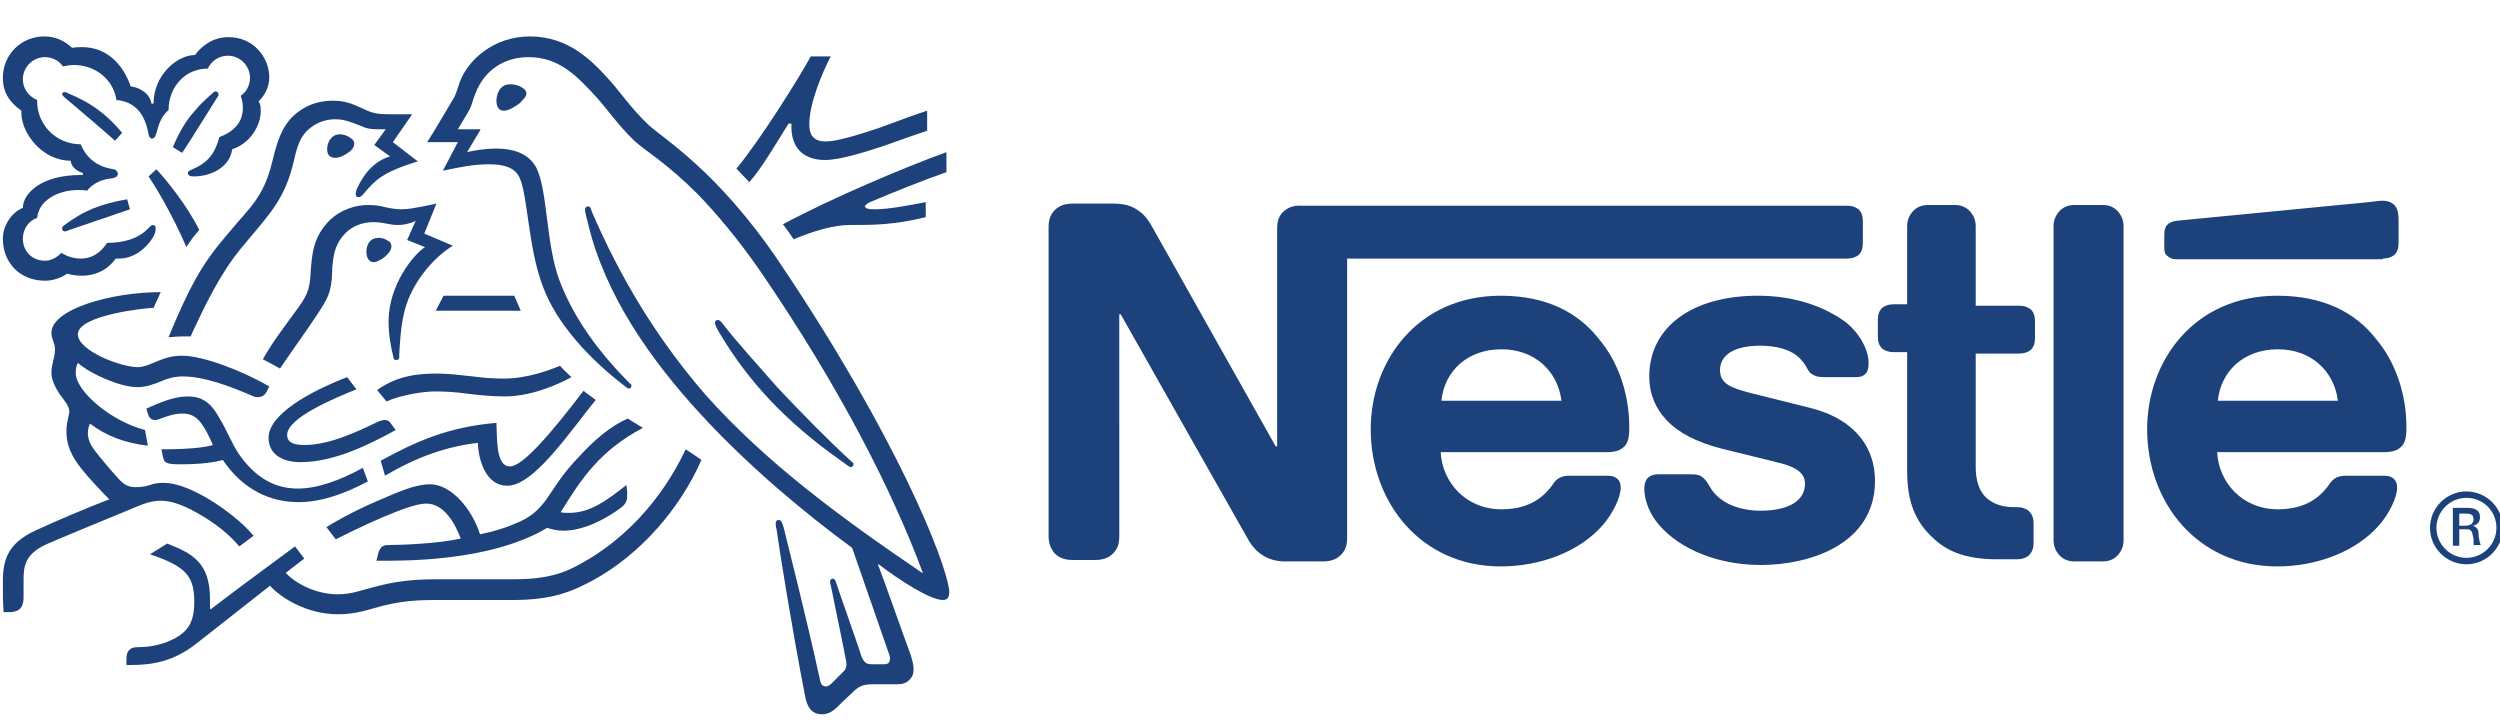 <?xml version="1.0" encoding="utf-8"?>
<!-- Generator: Adobe Illustrator 19.0.0, SVG Export Plug-In . SVG Version: 6.00 Build 0)  -->
<svg version="1.1" id="Capa_1" xmlns="http://www.w3.org/2000/svg" xmlns:xlink="http://www.w3.org/1999/xlink" x="0px" y="0px"
	 viewBox="0 0 350 101.9" style="enable-background:new 0 0 350 101.9;" xml:space="preserve">
<style type="text/css">
	.st0{fill:#1D427B;}
</style>
<g>
	<g>
		<g>
			<path id="XMLID_334_" class="st0" d="M109.1,36.7c-8.7-12.9-16.3-17.3-18.4-19.3c-2.4-2.3-4.1-4.8-5.3-6.1
				c-2.5-2.8-5.8-6.2-11.2-6.2c-5.2,0-8.7,3.4-9.8,6.3c-0.3,0.8-0.6,1.9-0.8,2.2c-0.5,0.8-2.8,4.8-3.8,6.3h4.3l-2.1,4
				c2.4-0.5,4.2-0.9,6.5-0.9c2.1,0,3.6,0.5,4.2,1.8c1.2,2.4,1.2,9.8,3.3,15.3c1.9,5.2,6.6,10.3,11.8,14.2c0.1,0,0.1,0.1,0.2,0.1
				c0.3,0,0.4-0.2,0.4-0.4c0-0.1,0-0.2-0.2-0.3c-4.4-4.4-7.9-9.2-9.9-14.5c-1.9-5.2-1.6-12.4-3.2-15.7c-1.1-2.1-3.4-2.7-5.6-2.7
				c-1.7,0-3.3,0.3-4.1,0.5l1.9-3.2h-3.2c0.7-1.2,1.4-2.3,1.7-2.9c0.3-0.6,0.4-1.3,0.8-2.2c1.2-3.1,3.9-5,7.4-5
				c4.4,0,6.9,2.8,9.5,5.6c1.2,1.3,3.1,4,5.3,6.1c1.5,1.4,4.4,3,8.9,7.5c2.6,2.7,5.5,6.1,8.7,10.7c11.3,16.5,18.6,31,22.8,42.3
				l-0.1,0c-11.8-8-22-15.6-30.3-24.9C93,48.6,87.9,40.9,83.5,31.1c-0.3-0.7-0.6-1.3-0.8-1.9c-0.1-0.3-0.2-0.3-0.4-0.3
				c-0.2,0-0.4,0.2-0.4,0.4c0,0.3,0.1,0.8,0.4,1.9c2.4,10.2,8.9,19.3,15.8,26.8c6.9,7.5,14.8,14,21.2,18.7l5,14.4
				c0.1,0.3,0.3,0.7,0.3,1.1c0,0.3-0.1,0.5-0.2,0.6c-0.1,0.1-0.3,0.2-0.7,0.2h-1.5c-0.7,0-0.9-0.1-1.1-0.3c-0.2-0.2-0.4-0.5-0.5-0.8
				c-0.4-1.4-3.1-8.9-3.6-10.5c-0.1-0.3-0.3-0.4-0.4-0.4c-0.2,0-0.4,0.2-0.4,0.4c0,0.2,0.1,0.4,0.2,1c0.7,3.4,1.5,7.3,1.8,8.8
				c0.1,0.7,0.3,1.3,0.3,1.8c0,0.4-0.1,0.7-0.4,1l-1.6,1.6c-0.4,0.4-0.6,0.5-0.9,0.5c-0.4,0-0.7-0.3-0.8-0.9
				c-1.8-8.3-4.4-18.5-5.1-21.4c-0.2-0.6-0.3-1-0.7-1c-0.3,0-0.4,0.2-0.4,0.5c0,0.2,0,0.5,0.1,0.7c0.4,2.9,2.1,13.6,4,23.4
				c0.3,1.7,1,2.6,2.4,2.6c0.7,0,1.3-0.3,1.9-0.8c1-1,1.2-1.2,2.4-2.3c0.8-0.8,1.4-1.1,2.8-1.1h3.4c0.8,0,1.3-0.2,1.7-0.6
				c0.4-0.4,0.6-0.8,0.6-1.5c0-0.7-0.2-1.3-0.4-2c-0.9-2.4-3.7-10.4-4.6-12.7l0.1,0c2.9,2.2,7.2,5,9,5c0.6,0,0.9-0.3,0.9-1.2
				C132.5,78.6,125.4,60.9,109.1,36.7"/>
			<path id="XMLID_333_" class="st0" d="M29.1,9.6c0.5-1.1,1.6-1.8,2.8-1.8c1.7,0,3.1,1.4,3.1,3.1c0,1-0.5,2-1.3,2.5
				c0.2,0.6,0.3,1.1,0.3,1.7c0,2-1.2,3.3-3.3,4.1c-0.3,1.2-0.8,2.3-1.6,3.1c-1.4,1.4-2.8,1.4-2.8,1.9c0,0.3,0.2,0.5,0.8,0.5
				c2.6,0,5.1-1.4,5.4-3.8c2.5-0.8,4-3.3,4-5.3c0-0.5,0-1-0.3-1.4c0.7-0.7,1.5-1.8,1.5-3.4c0-1.4-0.6-2.9-1.7-4c-1-1-2.4-1.6-4-1.6
				c-2.3,0-3.8,1.3-4.7,2.5c-2.5,0-5.8,2.8-5.8,6.8h-0.3c-0.2-1.4-1.7-2.3-2.9-2.4c-1-2.9-3.2-5.5-6.8-5.5c-0.4,0-0.9,0-1.4,0.1
				C9,5.7,7.8,5.1,6.2,5.1c-3.2,0-5.8,2.5-5.8,5.8c0,2,0.9,3.4,2.6,4.6c0,0,0,0.3,0,0.4c0,2.6,2.8,6.6,6.9,6.6
				c0,0.7,0.8,1.5,1.7,1.7v0.3h-0.3c-5.7,0-8.1,2.7-8.1,4.6c-1.7,0.7-2.8,2.6-2.8,4.3c0,3.5,2.5,5.9,5.9,5.9c1.1,0,2.3-0.4,3.1-1
				c0.6,0.2,1.3,0.3,2.1,0.3c1.6,0,3.4-0.6,4.7-2.4c0.2,0,0.3,0,0.5,0c2,0,3.8-1.4,4.8-3.1c0.2-0.4,0.3-0.8,0.3-1.1
				c0-0.3-0.1-0.5-0.4-0.5c-0.3,0-0.4,0.3-1,0.8C19.1,33.5,17.1,34,15,34c-1,1.5-2.2,2.2-3.7,2.2c-1,0-1.9-0.3-2.7-0.8
				c-0.7,0.7-1.5,1.1-2.3,1.1c-1.8,0-3.1-1.3-3.1-3.1c0-1.3,0.8-2.5,2-2.9c0.2-2.3,2.7-3.9,5.8-3.9c0.4,0,0.8,0,1.2,0.1
				c0.5-0.7,1.6-1.5,3.2-1.7c0.3,0,0.6-0.1,0.8-0.2c0.2-0.1,0.3-0.3,0.3-0.5c0-0.2-0.1-0.3-0.3-0.5c-0.2-0.1-0.4-0.1-0.8-0.2
				c-1.5-0.3-3.2-1.2-4.1-3.4c-3.5,0-6.1-2.8-6.1-6v-0.2c-1.2-0.5-2-1.6-2-2.9c0-1.7,1.4-3.1,3.1-3.1c1,0,2,0.5,2.5,1.3
				c0.5-0.1,1-0.2,1.6-0.2c2.6,0,5.4,1.7,5.9,4.9c3.4,0.3,4.1,3.1,4.4,4.3c0.1,0.6,0.2,1.1,0.6,1.1c0.4,0,0.5-0.5,0.7-1.1
				c0.3-1.2,0.7-2.1,1.6-2.9C23.6,12.2,25.9,9.6,29.1,9.6"/>
			<path id="XMLID_332_" class="st0" d="M35.9,27.9c-1.1,1.6-1.9,2.3-4.4,5.3c-3.3,3.9-5,7-7.9,14c0.5,0,1.1-0.1,1.9-0.1
				c0.4,0,0.7,0,1.2,0l0.3-0.7c1.6-3.4,3.8-8.1,6.8-11.7l1-1.2c3.1-3.7,5.1-5.8,6.3-10.8c0.4-1.8,0.8-3.4,2-4.5
				c1.1-1,2.4-1.5,3.8-1.5c1.2,0,2,0.3,3.3,0.8c1.1,0.5,1.6,0.6,2.8,0.6c0.4,0,0.7,0,1,0l-1.6,2.2l2.2,1.6c-2.8,0.8-4.2,3.5-4.7,4.7
				c-0.1,0.3-0.1,0.4-0.1,0.6c0,0.2,0.1,0.4,0.4,0.4c0.3,0,0.5-0.2,0.9-0.7c1.4-1.6,2.4-2.8,7.4-4.3l-3.5-2.7l2.7-3.9H55
				c-1.6,0-2.6,0-4-0.7c-1.9-0.9-2.8-1.2-4.5-1.2c-2,0-3.9,0.7-5.4,2.1c-1.7,1.6-2.3,3.7-2.9,6.1C37.8,24,37.2,26,35.9,27.9"/>
			<path id="XMLID_331_" class="st0" d="M41.3,43.7c-1.3,1.8-3.1,4.1-4.5,6.6c0.4,0.2,1.9,1,2.4,1.3c1.6-2.4,3.8-5.4,5.3-7.7
				c1.3-2,1.9-2.9,2-5.7c0-0.5,0-0.9,0.1-1.4c0.1-1.4,0.5-2.9,1.8-4.2c1-1,2.4-1.5,3.9-1.5c1.4,0,2.2,0.4,3.4,0.4
				c0.9,0,1.5-0.2,2.1-0.4l0.4-0.2L57,33.6l2.5,1c-1.6,1-5.1,5.3-5.1,10.4c0,1.8,0.3,3.5,0.7,5.1c0,0.2,0.1,0.3,0.4,0.3
				c0.2,0,0.4-0.1,0.4-0.4l0-0.5c0.1-1.6,0.2-4,0.8-6.2c1-3.7,3.9-7.2,6.7-8.9l-4-1.7l1.7-4.2l-1.9,0.4c-1.1,0.2-2,0.4-3,0.4
				c-0.7,0-1.4-0.1-2.3-0.3c-0.7-0.2-1.4-0.3-2.4-0.3c-1.8,0-3.8,0.7-5.2,2c-2.5,2.4-2.6,4.9-2.8,7.2C43.4,40.8,42.9,41.5,41.3,43.7
				"/>
			<path id="XMLID_330_" class="st0" d="M101,45.1c-0.2-0.2-0.3-0.3-0.5-0.3c-0.3,0-0.4,0.2-0.4,0.4c0,0.3,0.2,0.7,0.8,1.7
				c1.8,3,4,6,6.7,8.9c2.9,3.1,6.3,6,10,8.6l1.1,0.8c0.2,0.1,0.3,0.2,0.4,0.2c0.2,0,0.4-0.2,0.4-0.4c0-0.1,0-0.2-0.2-0.3
				c-3.4-3.1-7.1-6.9-10.5-10.5C106.2,51.2,103.4,48.2,101,45.1"/>
			<path id="XMLID_329_" class="st0" d="M26.1,34.6c0.3-0.6,1.4-2,1.8-2.4c-1.8-3.6-4.7-7.1-6-8.5l-1.1,1C22,26.5,24.1,30,26.1,34.6
				"/>
			<path id="XMLID_328_" class="st0" d="M9,13.6c-0.2-0.2-0.3-0.3-0.3-0.4c0-0.2,0.1-0.3,0.4-0.3c0.1,0,0.2,0,0.3,0.1
				c1.7,0.7,3.2,1.5,4.5,2.5c1.1,0.8,2.2,1.9,3.2,3.1l-1,1.1C14.9,18.6,11,15.3,9,13.6"/>
			<path id="XMLID_327_" class="st0" d="M25.5,21.4l-1.3-0.8c0.8-1.9,1.8-3.7,3-5c0.8-1,1.6-1.7,2.5-2.5c0.2-0.2,0.3-0.3,0.5-0.3
				c0.2,0,0.4,0.2,0.4,0.4c0,0.1,0,0.2-0.1,0.3C29.1,15.7,26.4,20.1,25.5,21.4"/>
			<path id="XMLID_326_" class="st0" d="M9.7,32.2c-0.3,0.1-0.4,0.2-0.6,0.2c-0.3,0-0.4-0.2-0.4-0.4c0-0.2,0.1-0.3,0.2-0.4
				c2.9-2.2,5.4-3.1,8.9-3.7l0.4,1.4"/>
			<path id="XMLID_325_" class="st0" d="M69.5,14.1c0-0.8,0.4-2.3,1.9-2.3c0.5,0,1,0.1,1.4,0.3c0.6,0.3,0.9,0.6,0.9,1
				c0,0.4-0.4,0.8-1,1.4c-0.7,0.5-1.5,1-2.2,1C69.7,15.5,69.5,14.7,69.5,14.1"/>
			<path id="XMLID_324_" class="st0" d="M45.8,20.9c0-1,0.6-2.1,1.8-2.1c0.5,0,1.1,0.2,1.6,0.6c0.3,0.2,0.4,0.5,0.4,0.7
				c0,0.6-0.5,1.1-1.2,1.5c-0.5,0.3-1,0.5-1.4,0.5C46.2,22.1,45.8,21.7,45.8,20.9"/>
			<path id="XMLID_323_" class="st0" d="M51.3,35.3c0-0.2,0-0.5,0.1-0.8c0.2-0.6,0.6-1.2,1.6-1.2c0.4,0,0.9,0.1,1.3,0.4
				c0.4,0.2,0.5,0.5,0.5,0.8c0,1-1.7,2.2-2.5,2.2C51.7,36.7,51.3,36.1,51.3,35.3"/>
			<path id="XMLID_322_" class="st0" d="M42.1,64.7c-3.1,0-4.5-1.5-4.5-3.4c0-3.3,5.8-6.5,11-8.5l1.3,1.7c-3.2,1.3-9.7,4-9.7,6.4
				c0,0.8,0.5,1.4,2.4,1.4c3.4,0,7.1-1.7,10.4-3.3c0.3-0.1,0.6-0.2,0.8-0.2c0.4,0,0.7,0.1,1,0.6l0.6,0.8
				C51.6,62.3,46.7,64.7,42.1,64.7"/>
			<path id="XMLID_321_" class="st0" d="M50.8,65.5c-3.1,1.7-6.3,2.9-9.1,2.9c-3.1,0-5.9-1.4-8.3-4.9c-1-1.5-1.7-3.4-2.7-5
				c-1.1-2-2.3-3-4.4-3c-1.9,0-3.8,0.8-5.8,1.7l0.1,0.4c0.2,0.7,0.4,1.2,1.1,1.2c0.3,0,0.6-0.1,0.8-0.2c1.1-0.4,1.9-0.7,3.1-0.7
				c1.7,0,2.6,1,3.8,3.5l0.4,0.9c-1.2,0.4-4.1,0.6-6.2,0.6h-1l0.2,1c0.1,0.4,0.2,0.8,0.6,0.9c0.4,0.2,1,0.2,2.1,0.2
				c2.7,0,4.6-0.3,5.7-0.6c2.9,4.3,6.8,5.9,10.6,5.9c3.2,0,6.5-1.2,9.7-2.9"/>
			<path id="XMLID_320_" class="st0" d="M53.9,66.6l-0.6-2.1c4.8-2.6,9.2-4.7,16.2-5.3c0.1,2.7,0,6.1,1.9,6.1
				c1.8,0,5.8-4.7,10.3-10.6c0.4,0.4,1.1,0.8,1.7,1.3l-1.2,1.5C77.9,63.1,74.1,68,71,68c-2.9,0-4-3.4-4.1-6
				C62.5,62.5,58.3,64,53.9,66.6"/>
			<path id="XMLID_319_" class="st0" d="M115.6,19.8c-1.8,0-2.3-1-2.3-2.4c0-2.9,1.8-7.2,3-9.5h-2.8c-1.5,2.8-7.2,11.9-10.4,15.7
				l1.8,1.9c1.7-1.9,3.5-5,5.5-8.2h0.4c0,0.2,0,0.3,0,0.5c0,2.6,1.4,4.6,4.7,4.6c2,0,5.3-1,8.3-2c2.5-0.9,4.8-1.7,6-2.1v-2.8
				c-1.3,0.4-4,1.4-6.7,2.4C120.1,18.9,117.2,19.8,115.6,19.8"/>
			<path id="XMLID_318_" class="st0" d="M121.8,28.3c2.8-1.2,7.8-3.2,10.7-4.2v-2.8c-5.8,2.1-16,6.4-22.9,10.1
				c0.2,0.2,1.4,1.9,1.5,2.1c2.9-1.2,5.6-2,7.9-2c3.3,0,6.1,0,10.6-1.1v-2.1c-2.6,0.5-5.3,1-7.1,1c-1,0-1.4-0.1-1.4-0.5
				C121.3,28.6,121.4,28.5,121.8,28.3"/>
			<polyline id="XMLID_317_" class="st0" points="61,43.5 72.9,43.5 72,41.4 62.1,41.4 			"/>
			<path id="XMLID_316_" class="st0" d="M19.2,54.2c1.3,0,2.3-0.4,3.3-0.8c0.9-0.4,1.9-0.7,3.1-0.7c3,0,6.7,1.4,9.9,2.8
				c0.2,0.1,0.4,0.1,0.6,0.1c0.5,0,0.9-0.2,1.2-0.7l0.4-0.8c-3.6-2.1-9.2-4.3-12.2-4.3c-1.4,0-2.3,0.3-3.3,0.7c-1,0.4-2,0.9-2.9,0.9
				c-2.4,0-8.4-2.3-8.4-4.6c0-2.7,9.6-3.7,10.6-3.7l1-2.2c-7,0-15.3,2.4-15.3,5.7c0,0.9,0.5,1.4,0.5,2.3c0,1.2-0.5,2-0.5,3.3
				c0,0.9,0.5,2,1.1,2.9c0.7,1,1.4,1.7,1.4,2.5c0,0.6-0.4,1.4-0.4,2.8c0,3.1,1.8,5.1,5.3,8.8l0.7,0.7c-2.9,1.1-8.3,3.4-9.5,4
				c-4.4,1.8-5.4,4-5.4,7.5c0,1.4,0,2.9,0.1,4.3h0.8c1.7,0,2-1,2-2.1c0-0.7,0-1.4,0-2.3c0-1.9,0.1-3.7,3.2-5.1c1.3-0.6,7.4-3.1,12-5
				c1.4-0.6,2.6-1.1,4-1.1c1.6,0,3.4,0.7,5.6,2c1.9,1.1,3.9,2.6,5.4,4.4l2-1.5c-1.7-2-4.1-3.8-6.4-5.2c-2.4-1.4-4.5-2.2-6.2-2.2
				c-0.8,0-1.4,0.1-1.9,0.3c-0.6,0.2-1.2,0.3-2,0.3c-0.9,0-1.6-0.2-2.6-1.4c-0.4-0.4-2.9-3.3-3.4-4.1c-0.3-0.4-0.7-1.2-0.7-2.1
				c0-0.4,0.1-0.9,0.3-1.3c2.2,1.7,4.8,2.7,8.1,3.1l-0.4-2.2c-4.7-1.2-9.7-5.4-9.7-8c0-0.6,0.1-1,0.3-1.4
				C12.7,52.4,16.9,54.2,19.2,54.2"/>
			<path id="XMLID_42_" class="st0" d="M52.8,54.6c2.9-2.1,6-2.3,8.4-2.3c1.5,0,3.2,0.2,5,0.4c1.5,0.2,2.8,0.3,4.4,0.3
				c3.2,0,6.4-1.2,7.8-1.8c0.4,0.5,1.1,1.1,1.6,1.6c-0.7,0.4-5,2.7-9.3,2.7c-1.9,0-3.8-0.2-5.4-0.4c-1.4-0.2-2.9-0.3-4.4-0.3
				c-1.6,0-4.8,0.5-6.8,1.4"/>
			<path id="XMLID_41_" class="st0" d="M96,62.9c-3.5,7.4-8.8,12.7-14.3,15.8c-2.6,1.5-4.9,2.4-9.9,2.4H60.9c-3.9,0-6.3,0.5-8.2,1
				c-2.1,0.5-3.4,1.1-5.4,1.1c-3.1,0-5.9-1.5-7.3-3l2.6-2l-1.3-1.7c-0.7,0.5-9.9,7.3-11.8,8.8l-0.1-0.1c0-0.5,0-0.9,0-1.3
				c0-5.1-2.4-6.4-6-7.8L21,77.6c5,1.7,6.2,3,6.2,6.7c0,2.9-1,4.1-2.6,5c-1.6,0.9-3.5,1.3-5.2,1.3c-0.7,0-1,0.1-1.3,0.4
				c-0.3,0.3-0.4,0.7-0.4,1.3v0.8h0.6c3.1,0,6-0.5,9.2-3L37.8,82c1.5,1.7,5.2,4,9.5,4c2.5,0,4.1-0.6,6.3-1.2
				c1.8-0.4,3.5-0.8,7.3-0.8h10.9c5.6,0,8.3-1.2,11.3-2.8c6.5-3.6,12-9.8,15.1-16.8C97.4,63.8,96.7,63.4,96,62.9"/>
			<path id="XMLID_40_" class="st0" d="M78.5,71.7c2.8-4.5,5.3-8.5,11.5-11.8c-0.7-0.4-1.6-1-2.1-1.3c-2.4,1-4.8,3.1-6.8,5.3
				c-4.7,4.8-4.2,7.6-9.2,9.5c-1.2,0.5-2.7,1-4.7,1.4c-1.1-3.5-4-7-7-7c-2.1,0-4.5,1.1-7.3,2.3c-3.3,1.4-6.3,3.1-7.2,3.7l1.3,1.7
				c1-0.5,3.8-1.9,6.6-3.1c2.4-1,4.7-1.9,6.1-1.9c2.4,0,4,2.7,4.8,4.9c-3.1,0.7-8.3,0.9-9.9,0.9c-0.7,0-1,0.1-1.2,0.3
				c-0.2,0.2-0.4,0.6-0.5,1.1l-0.2,0.8h1.7c8.7,0,16.9-1.4,22.2-4.6c0.7,0.2,1.4,0.4,2.2,0.4c3,0,6.1-1.7,8.1-3.2
				c0.7-0.5,0.9-1,0.9-1.6c0-0.3,0-0.5,0-0.7l-0.1-0.9c-2.8,2.2-5.1,3.9-8,3.9C79.1,71.8,78.8,71.8,78.5,71.7"/>
		</g>
		<g>
			<path class="st0" d="M310.5,56.1c0.4-4.1,3.6-7.2,8.4-7.2c4.7,0,7.9,3.1,8.4,7.2 M318.8,41.4c-11.6,0-18.2,9.1-18.2,18.7
				c0,10.2,7,19.2,18.2,19.2c5.6,0,11.1-2.1,14.3-5.8c1.4-1.6,2.5-3.9,2.5-5.2c0-0.5-0.1-0.9-0.4-1.2c-0.3-0.3-0.7-0.5-1.4-0.5h-5.4
				c-1.1,0-1.8,0.4-2.3,1.2c-1.6,2.3-3.9,3.5-7.2,3.5c-5,0-8.3-3.8-8.5-8h23.4c1,0,1.8-0.2,2.3-0.7c0.6-0.5,0.8-1.3,0.8-2.8
				c0-4.4-1.4-9-4.3-12.4C329.7,43.7,325.2,41.4,318.8,41.4 M333.6,36.2c0.7,0,1.2-0.2,1.6-0.5c0.4-0.4,0.6-0.9,0.6-1.7v-3.1
				c0-1.2-0.2-1.8-0.6-2.2c-0.4-0.4-1-0.6-1.6-0.6c-0.5,0-1.1,0.1-2,0.2l-26.8,2.6c-0.8,0.1-1.1,0.3-1.4,0.6
				c-0.3,0.3-0.4,0.8-0.4,1.4v1.7c0,0.7,0.1,1,0.4,1.2c0.3,0.3,0.7,0.5,1.3,0.5H333.6z M201.8,56.1c0.4-4.1,3.6-7.2,8.4-7.2
				c4.7,0,7.9,3.1,8.4,7.2H201.8z M287.5,75.6c0,0.9,0.3,1.5,0.7,2c0.5,0.6,1.2,1,2.2,1h4c1,0,1.7-0.4,2.2-1c0.4-0.5,0.7-1.1,0.7-2
				V31.7c0-0.9-0.3-1.5-0.7-2c-0.5-0.6-1.2-1-2.2-1h-4c-1,0-1.7,0.4-2.2,1c-0.4,0.5-0.7,1.1-0.7,2V75.6z M267,42.6h-1.9
				c-0.7,0-1.2,0.2-1.6,0.5c-0.4,0.4-0.6,0.9-0.6,1.7v2.3c0,0.8,0.2,1.3,0.6,1.7c0.4,0.3,0.9,0.5,1.6,0.5h1.9v16.7
				c0,4.3,1.2,7,3.4,9.1c2,2,4.6,3.2,9.2,3.2h2.8c0.7,0,1.2-0.2,1.6-0.5c0.4-0.4,0.7-0.9,0.7-1.7v-2.9c0-0.8-0.3-1.3-0.7-1.7
				c-0.4-0.3-0.9-0.5-1.6-0.5H282c-1.8,0-3-0.5-3.9-1.3c-1-0.9-1.5-2.4-1.5-4.3V49.5h6.1c0.7,0,1.2-0.2,1.6-0.5
				c0.4-0.4,0.6-0.9,0.6-1.7v-2.3c0-0.8-0.2-1.3-0.6-1.7c-0.4-0.3-0.9-0.5-1.6-0.5h-6.1V31.7c0-0.9-0.3-1.5-0.7-2
				c-0.5-0.6-1.2-1-2.2-1h-3.8c-1,0-1.7,0.4-2.2,1c-0.4,0.5-0.7,1.1-0.7,2V42.6z M246.1,41.4c-9.2,0-15.2,4.4-15.2,11.3
				c0,2.5,0.9,4.5,2.4,6.1c1.7,1.8,4.2,3.1,7.7,4l7.7,1.9c2.1,0.5,4,1.2,4,3c0,2.8-3,3.8-6.2,3.8c-1.6,0-3.2-0.3-4.6-1
				c-0.9-0.5-1.7-1.1-2.3-2c-0.5-0.8-0.7-1.3-1.4-1.8c-0.5-0.3-1-0.3-1.8-0.3h-4.2c-0.9,0-1.3,0.3-1.6,0.6c-0.3,0.4-0.4,0.9-0.4,1.4
				c0,1.3,0.5,3,1.6,4.5c2.5,3.4,7.9,6.2,14.7,6.2c6.7,0,16-2.8,16-11.8c0-2.3-0.7-4.3-1.9-5.9c-1.6-2-3.8-3.5-7.6-4.4l-7.6-1.9
				c-3.2-0.8-4.6-1.4-4.6-3.3c0-1.9,1.7-3.4,5.6-3.4c2.3,0,4.4,0.5,5.7,1.9c1.1,1.2,0.9,1.8,1.8,2.2c0.5,0.3,1.1,0.3,2.1,0.3h3.8
				c0.6,0,1-0.1,1.4-0.5c0.3-0.3,0.4-0.8,0.4-1.5c0-1.7-1.1-4-3.2-5.7C255.4,42.9,251.2,41.4,246.1,41.4 M210.1,41.4
				c-11.6,0-18.2,9.1-18.2,18.7c0,10.2,7,19.2,18.2,19.2c5.6,0,11.1-2.1,14.3-5.8c1.4-1.6,2.5-3.9,2.5-5.2c0-0.5-0.1-0.9-0.4-1.2
				c-0.3-0.3-0.7-0.5-1.4-0.5h-5.4c-1.1,0-1.8,0.4-2.3,1.2c-1.6,2.3-3.9,3.5-7.2,3.5c-5,0-8.3-3.8-8.5-8H225c1,0,1.8-0.2,2.3-0.7
				c0.6-0.5,0.8-1.3,0.8-2.8c0-4.4-1.4-9-4.3-12.4C220.9,43.7,216.4,41.4,210.1,41.4 M179.5,29.8c-0.5,0.6-0.7,1.2-0.7,2.3v30.4
				h-0.2c0,0-16.7-29.7-17.5-31.1c-0.6-1-1.2-1.6-2-2.1c-0.8-0.5-1.7-0.8-3.4-0.8h-5.5c-1.3,0-2.1,0.4-2.7,1.1
				c-0.5,0.6-0.7,1.2-0.7,2.3v43.1c0,1.1,0.3,1.7,0.7,2.3c0.6,0.7,1.4,1.1,2.7,1.1h3.1c1.3,0,2.1-0.4,2.7-1.1
				c0.5-0.6,0.7-1.2,0.7-2.3V44h0.2c0,0,17.3,30.6,18,31.8c1,1.6,2.6,2.8,5,2.8h5.3c1.3,0,2.1-0.4,2.7-1.1c0.5-0.6,0.7-1.2,0.7-2.3
				V36.2h70c0.7,0,1.2-0.2,1.6-0.5c0.4-0.4,0.6-0.9,0.6-1.7v-3c0-0.8-0.2-1.3-0.6-1.7c-0.4-0.3-0.9-0.5-1.6-0.5h-76.4
				C180.9,28.7,180.1,29.2,179.5,29.8"/>
			<path class="st0" d="M345.2,71.9h-0.9v1.7h0.8c0.6,0,1.2-0.2,1.2-0.9C346.3,72,345.8,71.9,345.2,71.9 M346.4,76.5
				c-0.1-0.2-0.1-0.4-0.1-0.7c0-0.2,0-0.5-0.1-0.8c-0.1-0.5-0.2-0.9-0.8-0.9h-1.1v2.3h-0.9v-5.3h2c0.9,0,1.8,0.2,1.8,1.3
				c0,0.7-0.4,1.1-1,1.2c0.6,0.2,0.8,0.6,0.8,1.1c0,0.3,0,0.5,0.1,0.8c0,0.3,0.1,0.5,0.2,0.8H346.4z M345.3,69.7
				c-2.3,0-4.2,1.9-4.2,4.2c0,2.3,1.9,4.2,4.2,4.2c2.3,0,4.2-1.9,4.2-4.2C349.5,71.6,347.7,69.7,345.3,69.7 M345.3,79
				c-2.8,0-5.1-2.3-5.1-5.1c0-2.8,2.3-5.1,5.1-5.1c2.8,0,5.1,2.3,5.1,5.1C350.4,76.7,348.1,79,345.3,79"/>
		</g>
	</g>
</g>
</svg>
